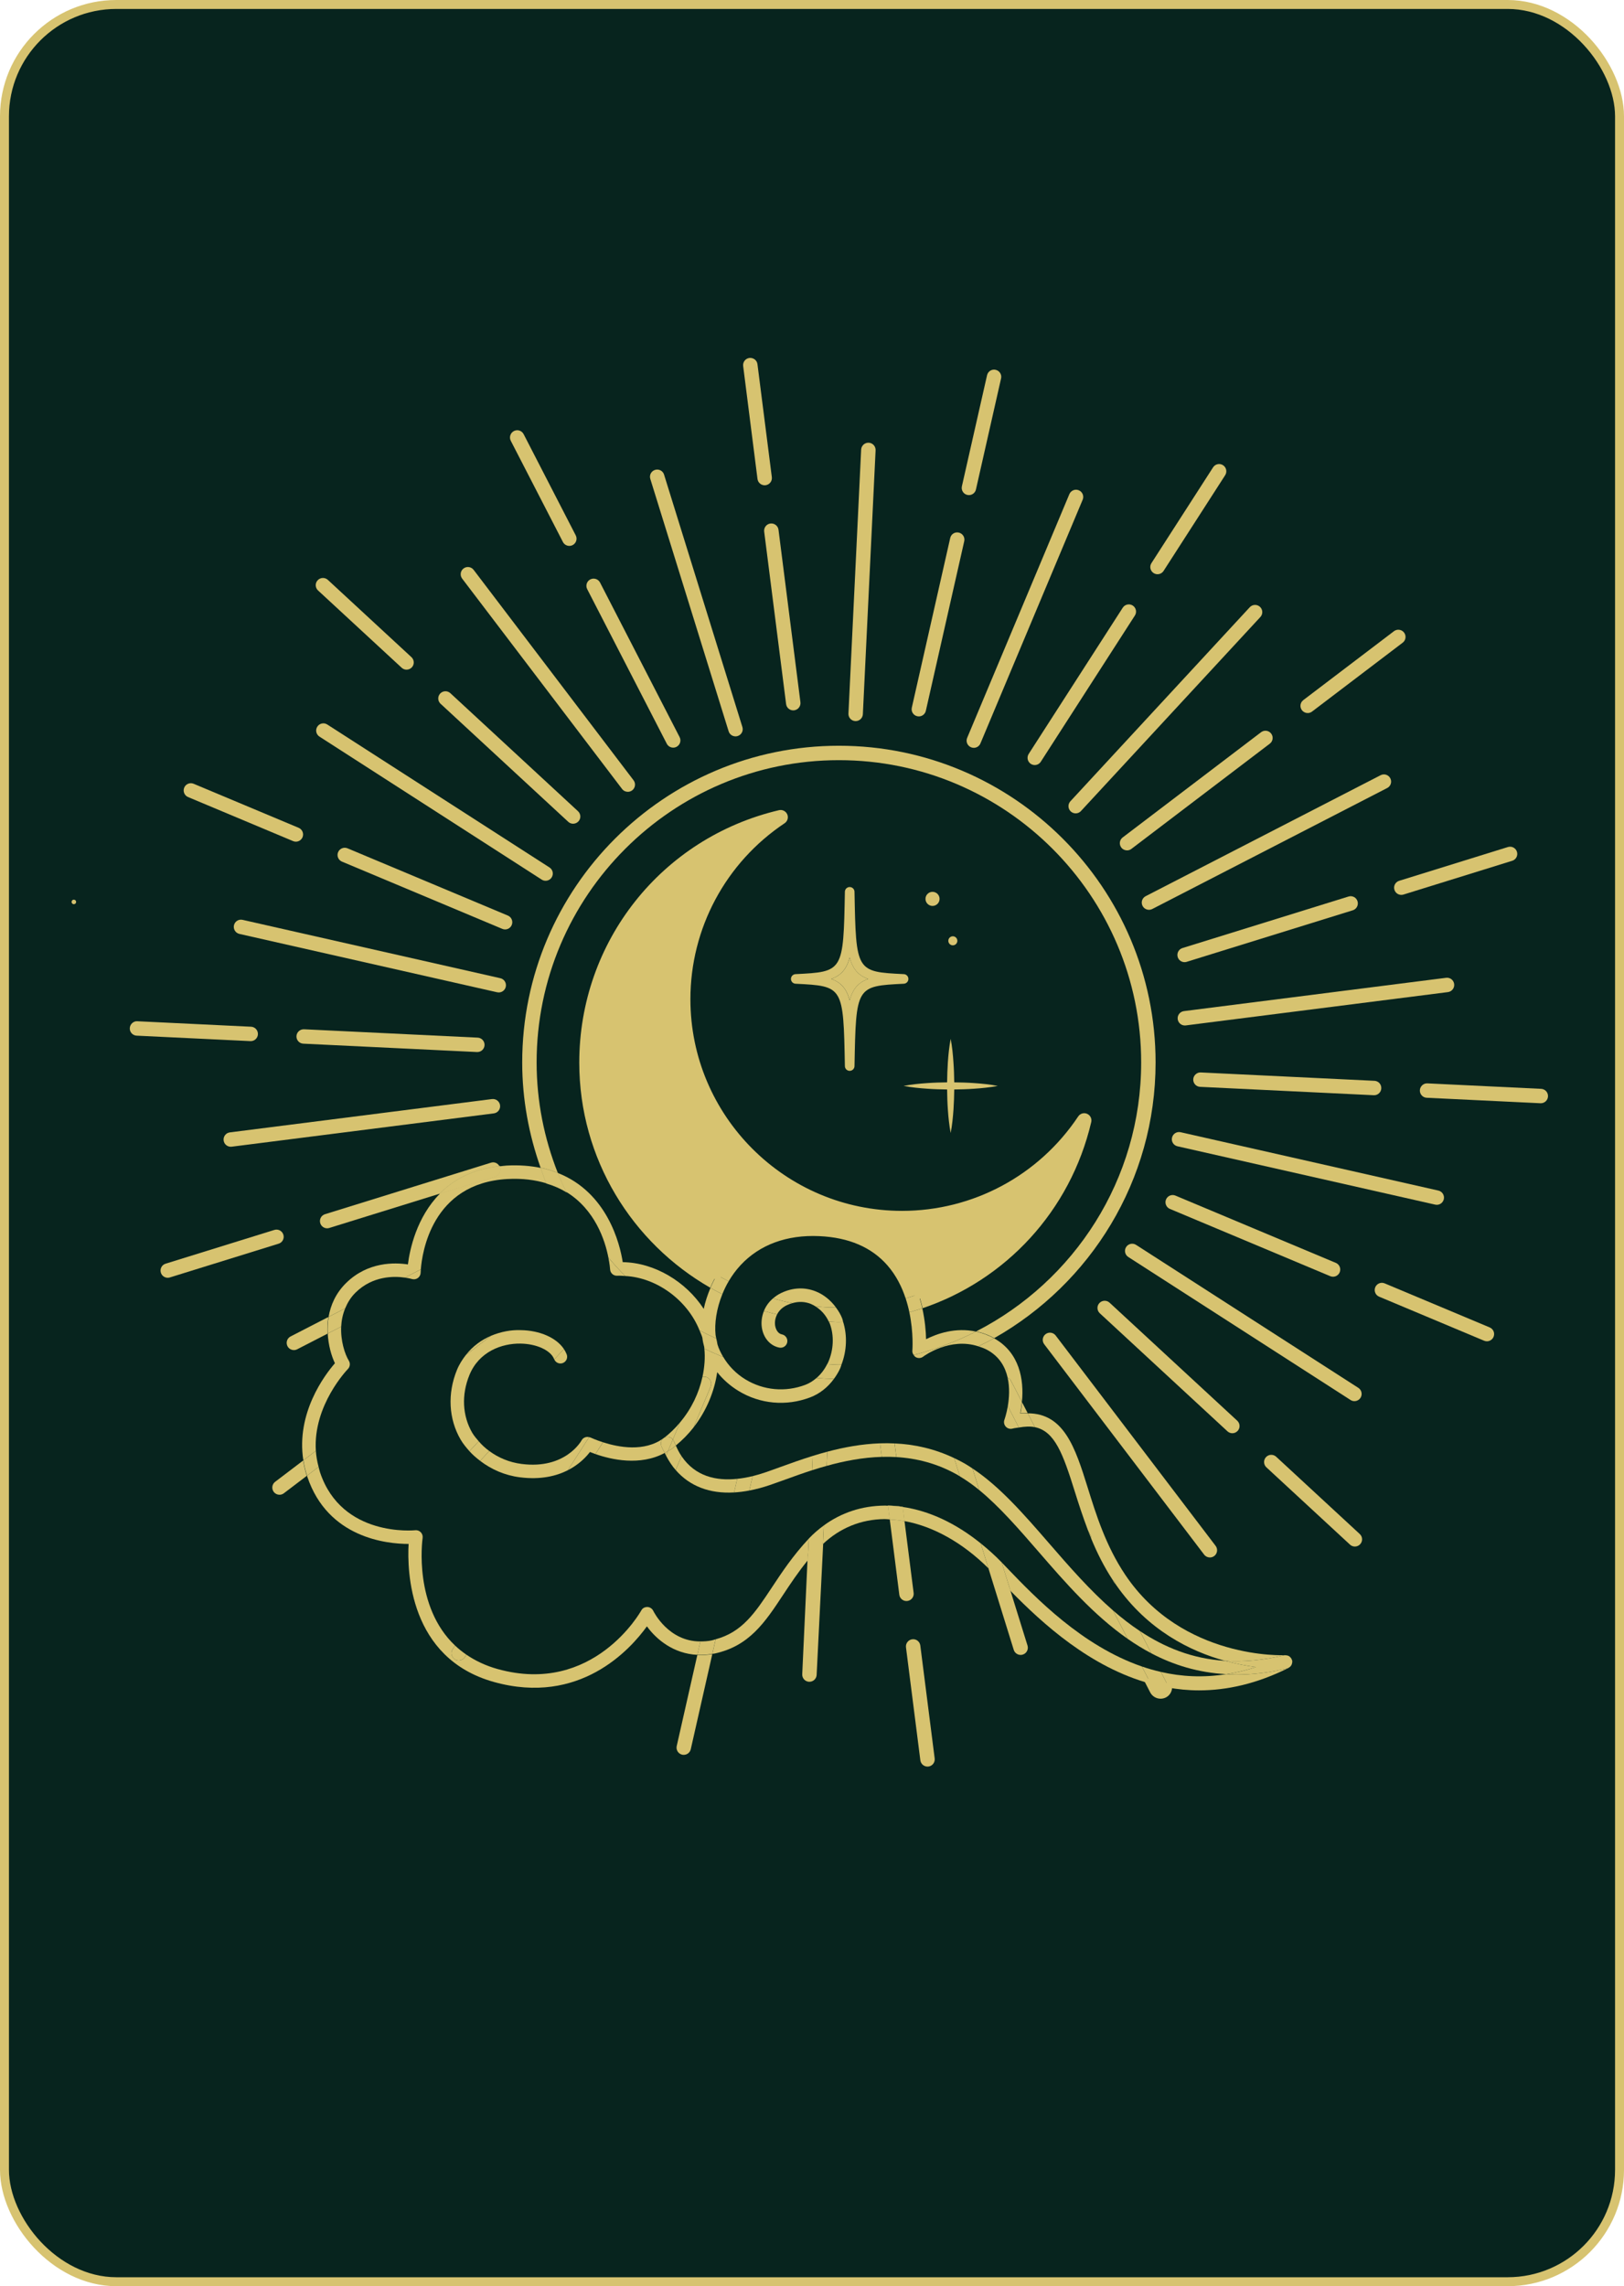 <?xml version="1.0" encoding="UTF-8"?> <svg xmlns="http://www.w3.org/2000/svg" width="363" height="511" viewBox="0 0 363 511" fill="none"> <rect x="1" y="1" width="361" height="509" rx="25" fill="#07241E"></rect> <rect x="1" y="1" width="361" height="509" rx="25" stroke="#D7C370" stroke-width="2"></rect> <path d="M205.502 289.758L205.023 289.922L204.865 289.441C203.935 286.603 202.523 283.699 200.304 281.153C196.304 276.572 190.587 274.065 183.258 273.739C173.08 273.291 167.003 277.457 163.691 281.011L163.69 281.012C162.452 282.334 161.491 283.75 160.641 285.2L160.39 285.628L159.96 285.38C143.404 275.827 132.205 257.975 132.205 237.518C132.205 214.68 145.96 194.702 166.543 186.353L167.076 187.178C157.266 196.538 151.598 209.54 151.598 223.353C151.598 250.932 174.042 273.372 201.617 273.372C215.456 273.372 228.469 267.691 237.834 257.852L238.66 258.384C232.617 273.324 220.447 284.64 205.502 289.758Z" fill="#D7C370" stroke="#D7C370"></path> <path d="M189.932 223.595C190.632 220.989 191.867 219.598 194.057 218.809C191.867 218.02 190.632 216.628 189.932 214.022C189.224 216.628 187.997 218.02 185.799 218.809C187.997 219.598 189.224 220.989 189.932 223.595Z" fill="#D7C370"></path> <path d="M132.711 237.518C132.711 214.885 146.338 195.089 166.727 186.817C156.819 196.271 151.1 209.403 151.1 223.353C151.1 251.209 173.762 273.872 201.617 273.872C215.592 273.872 228.74 268.135 238.197 258.197C232.215 273.001 220.156 284.214 205.346 289.286C205.702 290.35 205.994 291.395 206.21 292.412C224.739 286.138 239.23 270.764 243.917 250.799C244.095 250.042 243.701 249.264 242.987 248.953C242.273 248.64 241.437 248.89 241.005 249.539C232.196 262.756 217.47 270.649 201.617 270.649C175.537 270.649 154.321 249.432 154.321 223.353C154.321 207.521 162.191 192.811 175.387 184.001C176.035 183.567 176.279 182.731 175.969 182.018C175.649 181.302 174.879 180.916 174.119 181.09C147.841 187.288 129.48 210.492 129.48 237.518C129.48 259.044 141.305 277.828 158.763 287.832C159.167 286.864 159.656 285.906 160.21 284.948C143.803 275.478 132.711 257.787 132.711 237.518Z" fill="#D7C370"></path> <path d="M119.947 237.473C119.947 200.219 150.26 169.909 187.512 169.909C224.763 169.909 255.076 200.219 255.076 237.473C255.076 263.672 240.061 286.385 218.204 297.589C219.521 297.877 220.867 298.336 222.232 299.095C243.73 286.932 258.299 263.889 258.299 237.473C258.299 198.442 226.545 166.686 187.512 166.686C148.478 166.686 116.725 198.442 116.725 237.473C116.725 245.728 118.222 253.623 120.829 260.994C122.213 261.276 123.483 261.668 124.668 262.133C121.654 254.482 119.947 246.181 119.947 237.473Z" fill="#D7C370"></path> <path d="M201.975 242.718C203.734 243.052 205.485 243.227 207.236 243.345C208.727 243.455 210.209 243.496 211.7 243.516C211.719 245.003 211.756 246.492 211.867 247.979C211.987 249.733 212.163 251.486 212.497 253.239C212.83 251.486 213.006 249.733 213.126 247.979C213.228 246.492 213.275 245.004 213.293 243.517C214.784 243.498 216.266 243.456 217.758 243.348C219.508 243.23 221.259 243.054 223.018 242.718C221.259 242.383 219.508 242.209 217.758 242.09C216.266 241.981 214.784 241.94 213.293 241.922C213.275 240.434 213.228 238.947 213.117 237.459C213.006 235.705 212.83 233.952 212.497 232.199C212.163 233.952 211.987 235.705 211.867 237.459C211.765 238.948 211.719 240.434 211.7 241.923C210.209 241.942 208.727 241.984 207.236 242.092C205.485 242.211 203.734 242.386 201.975 242.718Z" fill="#D7C370"></path> <path d="M189.922 214.022C190.625 216.627 191.859 218.019 194.053 218.809C191.859 219.598 190.625 220.989 189.922 223.595C189.218 220.989 187.993 219.598 185.8 218.809C187.993 218.019 189.218 216.627 189.922 214.022ZM177.821 219.881C188.514 220.411 188.514 220.411 188.852 238.297C188.861 238.882 189.337 239.351 189.922 239.351C190.507 239.351 190.991 238.882 191 238.297C191.338 220.411 191.338 220.411 202.032 219.881C202.598 219.853 203.046 219.381 203.046 218.809C203.046 218.236 202.598 217.763 202.032 217.736C191.338 217.205 191.338 217.205 191 199.319C190.991 198.735 190.507 198.267 189.922 198.267C189.337 198.267 188.861 198.735 188.852 199.319C188.514 217.205 188.514 217.205 177.821 217.736C177.245 217.763 176.797 218.236 176.797 218.809C176.797 219.381 177.245 219.853 177.821 219.881Z" fill="#D7C370"></path> <path d="M208.435 202.49C209.308 202.49 210.015 201.785 210.015 200.915C210.015 200.046 209.308 199.34 208.435 199.34C207.572 199.34 206.865 200.046 206.865 200.915C206.865 201.785 207.572 202.49 208.435 202.49Z" fill="#D7C370"></path> <path d="M212.976 211.298C213.538 211.298 213.989 210.846 213.989 210.287C213.989 209.729 213.538 209.276 212.976 209.276C212.424 209.276 211.973 209.729 211.973 210.287C211.973 210.846 212.424 211.298 212.976 211.298Z" fill="#D7C370"></path> <path d="M191.186 161.175C191.213 161.177 191.231 161.177 191.258 161.177C192.113 161.177 192.823 160.506 192.868 159.643L195.715 100.645C195.751 99.756 195.069 99 194.178 98.957C193.305 98.913 192.532 99.6 192.486 100.49L189.649 159.488C189.603 160.378 190.285 161.133 191.186 161.175Z" fill="#D7C370"></path> <path d="M170.811 118.818L175.712 157.371C175.811 158.185 176.503 158.778 177.304 158.778C177.375 158.778 177.447 158.775 177.51 158.766C178.392 158.652 179.021 157.847 178.913 156.964L174.012 118.411C173.895 117.53 173.104 116.913 172.205 117.015C171.324 117.129 170.703 117.934 170.811 118.818Z" fill="#D7C370"></path> <path d="M149.041 166.237C149.332 166.791 149.888 167.11 150.48 167.11C150.727 167.11 150.974 167.053 151.212 166.931C152.007 166.524 152.316 165.552 151.91 164.758L134.12 130.205C133.714 129.42 132.743 129.102 131.94 129.511C131.154 129.918 130.845 130.891 131.251 131.683L149.041 166.237Z" fill="#D7C370"></path> <path d="M127.015 183.688C127.32 183.973 127.711 184.115 128.102 184.115C128.536 184.115 128.971 183.941 129.292 183.597C129.892 182.945 129.849 181.925 129.197 181.32L100.664 154.935C100.013 154.336 98.996 154.368 98.387 155.024C97.779 155.677 97.823 156.697 98.474 157.301L127.015 183.688Z" fill="#D7C370"></path> <path d="M114.384 206.756C114.728 205.935 114.341 204.991 113.524 204.647L77.679 189.613C76.863 189.266 75.917 189.656 75.573 190.476C75.229 191.296 75.616 192.241 76.433 192.585L112.277 207.619C112.484 207.705 112.69 207.744 112.905 207.744C113.533 207.744 114.126 207.373 114.384 206.756Z" fill="#D7C370"></path> <path d="M106.62 235.148C106.646 235.149 106.672 235.149 106.697 235.149C107.553 235.149 108.263 234.478 108.306 233.616C108.349 232.726 107.664 231.971 106.774 231.929L67.952 230.06C67.07 230.031 66.308 230.701 66.266 231.592C66.223 232.481 66.907 233.237 67.798 233.278L106.62 235.148Z" fill="#D7C370"></path> <path d="M111.625 260.652C111.265 259.996 110.519 259.637 109.764 259.873L72.643 271.396C71.794 271.658 71.322 272.563 71.588 273.413C71.802 274.103 72.437 274.546 73.124 274.546C73.278 274.546 73.441 274.523 73.604 274.472L98.251 266.821C101.271 263.739 105.577 261.327 111.625 260.652Z" fill="#D7C370"></path> <path d="M201.016 356.45C201.117 357.262 201.812 357.856 202.608 357.856C202.681 357.856 202.754 357.852 202.818 357.843C203.706 357.731 204.328 356.922 204.218 356.042L202.178 340.012C201.08 339.816 199.973 339.69 198.885 339.645L201.016 356.45Z" fill="#D7C370"></path> <path d="M229.702 315.845L228.464 313.447C228.381 314.286 228.26 315.104 228.102 315.854C228.688 315.783 229.162 315.85 229.702 315.845Z" fill="#D7C370"></path> <path d="M275.459 320.352C275.89 320.352 276.322 320.177 276.639 319.833C277.243 319.181 277.205 318.163 276.552 317.556L248.017 291.172C247.365 290.57 246.348 290.605 245.734 291.263C245.129 291.915 245.177 292.935 245.829 293.539L274.365 319.923C274.672 320.209 275.065 320.352 275.459 320.352Z" fill="#D7C370"></path> <path d="M261.499 270.212L297.337 285.245C297.542 285.33 297.756 285.371 297.96 285.371C298.593 285.371 299.187 284.999 299.449 284.382C299.79 283.562 299.41 282.618 298.583 282.273L262.745 267.24C261.928 266.888 260.974 267.28 260.633 268.102C260.292 268.923 260.682 269.867 261.499 270.212Z" fill="#D7C370"></path> <path d="M307.221 241.58L268.4 239.711C267.549 239.66 266.756 240.355 266.716 241.242C266.677 242.131 267.353 242.887 268.253 242.929L307.065 244.799C307.094 244.801 307.114 244.801 307.153 244.801C308.004 244.801 308.709 244.129 308.748 243.267C308.797 242.377 308.112 241.622 307.221 241.58Z" fill="#D7C370"></path> <path d="M301.427 200.387L264.301 211.907C263.452 212.169 262.984 213.074 263.247 213.925C263.452 214.615 264.096 215.058 264.779 215.058C264.935 215.058 265.101 215.034 265.257 214.983L302.383 203.464C303.223 203.201 303.701 202.297 303.437 201.447C303.174 200.599 302.276 200.125 301.427 200.387Z" fill="#D7C370"></path> <path d="M250.944 187.182C250.23 187.719 250.095 188.73 250.635 189.44C250.953 189.857 251.435 190.075 251.917 190.075C252.264 190.075 252.602 189.969 252.891 189.746L283.827 166.225C284.541 165.688 284.676 164.676 284.136 163.967C283.596 163.257 282.593 163.119 281.88 163.66L250.944 187.182Z" fill="#D7C370"></path> <path d="M230.418 170.744C230.693 170.918 230.995 171 231.288 171C231.818 171 232.338 170.739 232.64 170.261L253.674 137.575C254.156 136.826 253.938 135.83 253.191 135.347C252.445 134.865 251.443 135.08 250.96 135.83L229.936 168.515C229.454 169.264 229.672 170.261 230.418 170.744Z" fill="#D7C370"></path> <path d="M205.019 160.09C205.148 160.117 205.268 160.13 205.379 160.13C206.116 160.13 206.78 159.622 206.946 158.875L215.527 120.97C215.73 120.101 215.177 119.239 214.311 119.042C213.417 118.844 212.587 119.392 212.393 120.257L203.812 158.161C203.609 159.03 204.153 159.892 205.019 160.09Z" fill="#D7C370"></path> <path d="M170.92 108.467C170.982 108.467 171.054 108.462 171.125 108.454C172.012 108.341 172.63 107.535 172.522 106.651L169.308 81.405C169.201 80.523 168.395 79.915 167.508 80.009C166.622 80.123 166.004 80.929 166.112 81.812L169.317 107.058C169.424 107.873 170.123 108.467 170.92 108.467Z" fill="#D7C370"></path> <path d="M125.825 121.144C126.111 121.699 126.676 122.017 127.258 122.017C127.51 122.017 127.762 121.96 127.996 121.839C128.786 121.431 129.099 120.46 128.691 119.666L117.043 97.041C116.635 96.252 115.671 95.933 114.871 96.347C114.081 96.753 113.768 97.725 114.168 98.518L125.825 121.144Z" fill="#D7C370"></path> <path d="M89.782 149.254C90.087 149.542 90.476 149.682 90.874 149.682C91.306 149.682 91.737 149.508 92.059 149.164C92.66 148.511 92.617 147.492 91.966 146.887L73.28 129.61C72.629 129.009 71.605 129.046 71.004 129.701C70.395 130.353 70.437 131.373 71.089 131.978L89.782 149.254Z" fill="#D7C370"></path> <path d="M42.041 178.158L65.512 188.002C65.711 188.088 65.919 188.128 66.135 188.128C66.758 188.128 67.357 187.756 67.623 187.139C67.964 186.319 67.573 185.374 66.758 185.03L43.288 175.187C42.465 174.836 41.518 175.228 41.177 176.05C40.836 176.87 41.219 177.814 42.041 178.158Z" fill="#D7C370"></path> <path d="M56.041 232.711C56.899 232.711 57.608 232.04 57.649 231.177C57.691 230.288 57.006 229.532 56.115 229.49L30.695 228.267C29.854 228.201 29.053 228.909 29.012 229.799C28.963 230.689 29.647 231.443 30.547 231.486L55.959 232.708C55.992 232.711 56.016 232.711 56.041 232.711Z" fill="#D7C370"></path> <path d="M63.338 275.969C63.073 275.124 62.186 274.645 61.325 274.91L37.019 282.454C36.166 282.716 35.693 283.62 35.959 284.47C36.166 285.16 36.812 285.604 37.499 285.604C37.648 285.604 37.814 285.58 37.971 285.53L62.278 277.985C63.131 277.724 63.603 276.819 63.338 275.969Z" fill="#D7C370"></path> <path d="M61.5 331.209C60.793 331.745 60.652 332.759 61.192 333.465C61.508 333.884 61.99 334.104 62.473 334.104C62.814 334.104 63.154 333.996 63.446 333.773L68.576 329.874C68.202 328.708 67.944 327.564 67.769 326.443L61.5 331.209Z" fill="#D7C370"></path> <path d="M155.865 369.934L151.261 390.271C151.065 391.137 151.606 392 152.476 392.2C152.591 392.227 152.715 392.236 152.831 392.236C153.567 392.236 154.232 391.732 154.401 390.981L159.218 369.712C158.038 369.925 156.929 369.984 155.865 369.934Z" fill="#D7C370"></path> <path d="M203.911 366.406C203.021 366.518 202.397 367.322 202.507 368.205L205.718 393.455C205.829 394.268 206.517 394.862 207.324 394.862C207.389 394.862 207.453 394.858 207.526 394.849C208.407 394.737 209.031 393.929 208.921 393.044L205.709 367.799C205.599 366.92 204.801 366.294 203.911 366.406Z" fill="#D7C370"></path> <path d="M257.539 378.048L257.539 378.048L256.817 376.645L256.299 375.639L257.392 375.934C258.602 376.26 259.822 376.529 261.08 376.75L261.541 376.831L261.49 377.297C261.419 377.953 261.066 378.61 260.387 378.956C260.071 379.12 259.735 379.189 259.417 379.189C258.661 379.189 257.914 378.776 257.539 378.048Z" fill="#D7C370" stroke="#D7C370"></path> <path d="M285.253 325.604C284.609 325.006 283.584 325.037 282.978 325.694C282.373 326.346 282.412 327.368 283.066 327.972L301.753 345.248C302.055 345.534 302.456 345.678 302.846 345.678C303.276 345.678 303.715 345.503 304.027 345.159C304.633 344.507 304.594 343.484 303.939 342.882L285.253 325.604Z" fill="#D7C370"></path> <path d="M332.978 296.701L309.509 286.857C308.684 286.506 307.749 286.899 307.401 287.719C307.063 288.541 307.441 289.485 308.266 289.829L331.735 299.674C331.943 299.759 332.152 299.799 332.361 299.799C332.988 299.799 333.584 299.428 333.843 298.809C334.191 297.99 333.803 297.045 332.978 296.701Z" fill="#D7C370"></path> <path d="M344.479 243.374L319.056 242.151C318.194 242.101 317.413 242.795 317.373 243.683C317.333 244.572 318.014 245.329 318.905 245.37L344.319 246.594C344.349 246.596 344.379 246.596 344.399 246.596C345.26 246.596 345.971 245.925 346.011 245.062C346.052 244.172 345.37 243.416 344.479 243.374Z" fill="#D7C370"></path> <path d="M311.688 198.889C311.898 199.581 312.536 200.022 313.225 200.022C313.384 200.022 313.544 200 313.703 199.95L338.005 192.403C338.863 192.141 339.331 191.237 339.072 190.387C338.803 189.539 337.915 189.06 337.047 189.327L312.746 196.873C311.898 197.134 311.419 198.04 311.688 198.889Z" fill="#D7C370"></path> <path d="M292.299 159.379C292.633 159.379 292.976 159.273 293.271 159.05L313.535 143.648C314.243 143.11 314.38 142.099 313.84 141.389C313.3 140.682 312.288 140.544 311.581 141.083L291.316 156.486C290.609 157.022 290.472 158.035 291.012 158.743C291.336 159.162 291.807 159.379 292.299 159.379Z" fill="#D7C370"></path> <path d="M257.855 128.093C258.132 128.267 258.429 128.349 258.726 128.349C259.253 128.349 259.78 128.089 260.086 127.61L273.858 106.206C274.337 105.457 274.116 104.46 273.369 103.978C272.622 103.495 271.626 103.715 271.148 104.46L257.376 125.864C256.887 126.613 257.108 127.61 257.855 128.093Z" fill="#D7C370"></path> <path d="M216.217 110.625C216.337 110.652 216.458 110.664 216.578 110.664C217.31 110.664 217.978 110.156 218.145 109.409L223.761 84.589C223.965 83.721 223.418 82.858 222.547 82.661C221.676 82.455 220.823 83.009 220.628 83.875L215.003 108.696C214.808 109.565 215.346 110.428 216.217 110.625Z" fill="#D7C370"></path> <path d="M162.865 163.458C163.078 164.149 163.711 164.591 164.407 164.591C164.567 164.591 164.727 164.569 164.879 164.518C165.735 164.255 166.207 163.351 165.94 162.501L148.433 106.088C148.175 105.238 147.274 104.764 146.419 105.028C145.563 105.29 145.091 106.195 145.358 107.045L162.865 163.458Z" fill="#D7C370"></path> <path d="M139.049 176.349C139.364 176.766 139.847 176.984 140.337 176.984C140.671 176.984 141.012 176.877 141.311 176.655C142.012 176.117 142.152 175.106 141.609 174.397L105.869 127.375C105.325 126.663 104.317 126.525 103.607 127.068C102.897 127.606 102.766 128.616 103.3 129.326L139.049 176.349Z" fill="#D7C370"></path> <path d="M121.948 196.863C122.484 196.863 123.003 196.604 123.306 196.125C123.791 195.376 123.574 194.379 122.83 193.896L73.15 161.937C72.398 161.452 71.411 161.672 70.927 162.42C70.442 163.168 70.658 164.165 71.411 164.648L121.082 196.607C121.35 196.782 121.653 196.863 121.948 196.863Z" fill="#D7C370"></path> <path d="M113.051 220.574C113.248 219.705 112.707 218.844 111.84 218.646L54.226 205.601C53.341 205.399 52.491 205.951 52.294 206.817C52.105 207.686 52.646 208.548 53.513 208.745L111.118 221.789C111.247 221.816 111.367 221.829 111.479 221.829C112.218 221.829 112.879 221.322 113.051 220.574Z" fill="#D7C370"></path> <path d="M49.988 254.909C50.091 255.724 50.777 256.317 51.584 256.317C51.644 256.317 51.721 256.313 51.781 256.305L110.386 248.858C111.269 248.744 111.887 247.939 111.776 247.054C111.664 246.174 110.866 245.558 109.974 245.659L51.378 253.107C50.494 253.22 49.876 254.026 49.988 254.909Z" fill="#D7C370"></path> <path d="M73.396 294.372L64.951 298.72C64.159 299.128 63.85 300.099 64.259 300.893C64.542 301.447 65.11 301.766 65.694 301.766C65.944 301.766 66.195 301.709 66.428 301.587L73.204 298.099C73.129 296.892 73.179 295.64 73.396 294.372Z" fill="#D7C370"></path> <path d="M180.535 347.862L179.317 374.214C179.271 375.103 179.957 375.863 180.841 375.902C180.868 375.902 180.895 375.902 180.923 375.902C181.78 375.902 182.492 375.233 182.538 374.37L184 345C183.702 345.285 182.78 345.192 182.5 345.5C181.607 346.447 181.302 346.91 180.535 347.862Z" fill="#D7C370"></path> <path d="M222 351C221.758 350.745 221 350 220.965 350.639L226.594 368.768C226.808 369.46 227.45 369.903 228.139 369.903C228.288 369.903 228.455 369.881 228.613 369.827C229.46 369.568 229.935 368.661 229.674 367.813L225.906 355.699C225.5 354 223.903 353.446 223 352.5L222 351Z" fill="#D7C370"></path> <path d="M233.712 298.204C233.004 298.741 232.87 299.752 233.406 300.462L269.148 347.481C269.473 347.901 269.951 348.12 270.439 348.12C270.774 348.12 271.118 348.012 271.415 347.789C272.122 347.254 272.256 346.239 271.721 345.529L235.969 298.511C235.433 297.803 234.42 297.661 233.712 298.204Z" fill="#D7C370"></path> <path d="M302.745 313.177C303.272 313.177 303.789 312.918 304.102 312.44C304.58 311.689 304.365 310.693 303.623 310.211L253.941 278.251C253.19 277.764 252.194 277.986 251.715 278.733C251.237 279.482 251.452 280.48 252.204 280.962L301.876 312.922C302.149 313.097 302.442 313.177 302.745 313.177Z" fill="#D7C370"></path> <path d="M321.154 269.296C321.895 269.296 322.546 268.788 322.724 268.041C322.922 267.172 322.369 266.31 321.51 266.112L263.898 253.07C263.019 252.874 262.17 253.422 261.972 254.286C261.775 255.155 262.318 256.017 263.187 256.214L320.799 269.255C320.917 269.283 321.035 269.296 321.154 269.296Z" fill="#D7C370"></path> <path d="M325.04 219.949C324.921 219.067 324.15 218.448 323.24 218.553L264.639 226C263.759 226.114 263.126 226.92 263.245 227.803C263.344 228.618 264.046 229.211 264.837 229.211C264.906 229.211 264.975 229.207 265.045 229.199L323.646 221.751C324.526 221.638 325.149 220.832 325.04 219.949Z" fill="#D7C370"></path> <path d="M310.766 173.964C310.364 173.178 309.394 172.86 308.6 173.27L256.084 200.311C255.29 200.717 254.977 201.689 255.388 202.482C255.673 203.036 256.241 203.355 256.82 203.355C257.074 203.355 257.319 203.299 257.565 203.177L310.07 176.136C310.864 175.728 311.178 174.757 310.766 173.964Z" fill="#D7C370"></path> <path d="M239.344 181.374C239.652 181.659 240.046 181.802 240.441 181.802C240.874 181.802 241.307 181.628 241.615 181.284L281.718 137.914C282.324 137.263 282.286 136.242 281.631 135.638C280.976 135.035 279.956 135.071 279.35 135.728L239.257 179.097C238.65 179.749 238.689 180.769 239.344 181.374Z" fill="#D7C370"></path> <path d="M217.047 167.029C217.254 167.115 217.46 167.154 217.667 167.154C218.295 167.154 218.895 166.784 219.149 166.166L242 111.697C242.347 110.876 241.963 109.932 241.137 109.588C240.321 109.239 239.374 109.63 239.027 110.45L216.184 164.92C215.837 165.741 216.222 166.684 217.047 167.029Z" fill="#D7C370"></path> <path d="M288.812 371.074C288.802 371.056 288.783 371.052 288.783 371.034C288.783 371.052 288.802 371.07 288.812 371.092C288.812 371.087 288.812 371.082 288.812 371.074Z" fill="#D7C370"></path> <path d="M288.732 371.989C288.712 372.034 288.703 372.083 288.674 372.128C288.703 372.079 288.712 372.038 288.732 371.989Z" fill="#D7C370"></path> <path d="M170.266 296.572C170.571 298.987 172.115 300.81 174.197 301.213C175.023 301.369 175.803 300.837 175.965 300.021C176.117 299.205 175.588 298.416 174.771 298.259C173.82 298.076 173.353 297.031 173.246 296.192C173.156 295.479 173.273 294.611 173.703 293.786C172.716 293.544 171.72 293.318 170.751 293.026C170.266 294.254 170.131 295.512 170.266 296.572Z" fill="#D7C370"></path> <path d="M206.999 299.337C206.962 297.569 206.75 295.115 206.159 292.427C205.208 292.749 204.238 293.036 203.26 293.309C204.248 297.988 203.934 301.837 203.934 301.903C203.897 302.258 204.026 302.58 204.22 302.863C209.085 301.618 213.748 299.866 218.133 297.624C213.591 296.654 209.482 298.073 206.999 299.337Z" fill="#D7C370"></path> <path d="M180.014 309.531C175.532 311.226 170.651 310.775 166.612 308.315C164.497 307.024 162.825 305.269 161.659 303.303C160.222 302.738 158.821 302.115 157.438 301.46C157.646 303.421 157.484 305.574 157.014 307.772C157.33 307.699 157.664 307.694 157.981 307.829C158.803 308.174 159.192 309.118 158.848 309.94L155.025 319.047C157.981 315.25 159.716 310.869 160.312 306.709C161.596 308.327 163.195 309.748 165.048 310.882C169.874 313.835 175.722 314.366 181.072 312.347C183.196 311.547 185.012 310.101 186.404 308.205C185.094 308.185 183.792 308.099 182.5 308.008C181.75 308.65 180.927 309.189 180.014 309.531Z" fill="#D7C370"></path> <path d="M220.748 301.768C223.426 303.258 224.691 305.552 225.23 307.925C225.537 308.071 225.816 308.294 225.983 308.622L228.42 313.352C228.922 308.415 227.908 302.314 222.208 299.14C222.199 299.134 222.19 299.132 222.18 299.127C221.046 299.769 219.865 300.349 218.693 300.93C219.372 301.153 220.051 301.384 220.748 301.768Z" fill="#D7C370"></path> <path d="M79.482 288.906C83.311 285.142 88.073 285.216 90.502 285.566L94.063 283.728C94.34 280.123 96.475 264.462 113.407 263.53C116.795 263.344 119.638 263.744 122.101 264.477C121.635 263.355 121.246 262.193 120.84 261.042C118.584 260.584 116.077 260.369 113.242 260.525C112.689 260.555 112.179 260.642 111.652 260.7C111.686 260.78 111.747 260.846 111.773 260.934C112.041 261.784 111.565 262.688 110.718 262.951L98.341 266.792C93.095 272.093 91.591 279.31 91.176 282.621C88.238 282.167 82.222 281.996 77.373 286.762C75.048 289.047 73.899 291.71 73.449 294.345L77.157 292.437C77.676 291.193 78.385 289.984 79.482 288.906Z" fill="#D7C370"></path> <path d="M224.818 318.882C225.189 319.292 225.765 319.462 226.304 319.319C226.825 319.181 227.261 319.158 227.735 319.074L225.273 314.281C224.976 315.996 224.558 317.211 224.502 317.359C224.316 317.886 224.437 318.471 224.818 318.882Z" fill="#D7C370"></path> <path d="M181.248 291.451C181.61 291.598 181.962 291.807 182.306 292.02C183.807 292.162 185.325 292.235 186.862 292.251C185.705 290.669 184.159 289.378 182.369 288.66C179.874 287.659 177.189 287.777 174.613 289.005C173.889 289.349 173.302 289.77 172.777 290.221C174.206 290.621 175.643 290.988 177.117 291.271C178.527 290.866 179.91 290.913 181.248 291.451Z" fill="#D7C370"></path> <path d="M188.089 305.009C189.276 301.923 189.412 298.483 188.461 295.463C188.135 295.469 187.809 295.506 187.474 295.506C186.722 295.506 185.997 295.421 185.255 295.393C185.318 295.534 185.409 295.663 185.463 295.808C186.487 298.496 186.342 301.772 185.083 304.565C185.028 304.687 184.947 304.787 184.893 304.906C185.771 304.939 186.631 305.038 187.519 305.038C187.718 305.038 187.899 305.011 188.089 305.009Z" fill="#D7C370"></path> <path d="M77.761 305.997C78.246 305.505 78.339 304.741 77.979 304.152C77.074 302.674 76.119 299.712 76.262 296.523L73.255 298.073C73.398 300.683 74.076 303.057 74.863 304.709C72.569 307.346 66.145 315.867 67.803 326.408L70.6 324.287C69.939 314.076 77.677 306.089 77.761 305.997Z" fill="#D7C370"></path> <path d="M135.988 281.084C137.196 282.502 138.431 283.894 139.746 285.208C146.765 285.562 153.659 290.589 156.36 297.366C157.586 298.006 158.83 298.606 160.1 299.172C160.047 298.92 160.012 298.653 159.949 298.41C159.674 295.854 160.136 292.548 161.46 289.273C160.562 288.82 159.674 288.357 158.803 287.86C158.137 289.455 157.613 291.045 157.302 292.562C153.33 286.442 146.267 282.212 139.195 282.111C138.564 278.035 135.748 266.527 124.695 262.185C125.255 263.62 125.886 265.019 126.552 266.405C133.02 270.344 135.25 277.276 135.988 281.084Z" fill="#D7C370"></path> <path d="M276.363 374.303C275.58 374.303 274.836 374.245 274.083 374.204C268.924 375.026 264.054 374.759 259.494 373.705L260.847 376.339C260.992 376.612 261.021 376.903 261.001 377.189C263.262 377.586 265.581 377.827 267.987 377.827C274.218 377.827 280.914 376.366 288.024 372.806C288.053 372.794 288.063 372.762 288.082 372.748C287.966 372.82 287.841 372.891 287.696 372.927C283.657 373.874 279.899 374.303 276.363 374.303Z" fill="#D7C370"></path> <path d="M240.22 333.321C241.079 336.077 242.035 339.004 243.156 341.978L243.774 343.175C243.909 343.425 243.938 343.689 243.928 343.948C245.193 347.021 246.738 350.129 248.728 353.171C248.921 353.314 249.085 353.488 249.201 353.712L249.491 354.279C256.56 364.404 266.072 369.099 273.826 371.225C277.863 371.48 282.228 371.118 287.008 369.997C287.124 369.966 287.24 369.983 287.356 369.983C287.327 369.983 287.298 369.957 287.269 369.957C287.066 369.983 264.275 371.015 251.509 351.983C247.192 345.542 245.01 338.57 243.098 332.424C240.336 323.58 237.835 315.893 229.732 315.902L231.326 318.997C235.768 319.922 237.593 324.916 240.22 333.321Z" fill="#D7C370"></path> <path d="M225.137 350.51L223.915 349.237C223.906 349.228 223.896 349.219 223.887 349.21L225.876 355.592C233.027 362.887 243.702 372.691 257.229 376.354L255.239 372.49C241.808 367.854 231.446 357.085 225.137 350.51Z" fill="#D7C370"></path> <path d="M146.017 360.046C145.769 359.536 145.256 359.206 144.698 359.188C144.025 359.21 143.6 359.479 143.334 359.975C143.228 360.162 132.682 379.033 111.21 373.053C108.465 372.284 106.19 371.163 104.242 369.841L103.888 370.399C103.578 370.877 103.055 371.137 102.524 371.137C102.223 371.137 101.931 371.056 101.656 370.882C100.912 370.399 100.691 369.399 101.169 368.653L101.718 367.809C92.483 359.081 94.36 344.511 94.466 343.743C94.528 343.283 94.378 342.814 94.05 342.483C93.731 342.149 93.289 341.987 92.811 342.036C92.642 342.046 76.421 343.685 71.542 329.115C71.4 328.695 71.321 328.289 71.214 327.873L68.629 329.838C68.647 329.919 68.664 329.991 68.691 330.07C73.286 343.788 86.489 345.096 91.332 345.096C90.995 351.122 91.412 370.65 110.404 375.952C129.548 381.289 140.873 368.702 144.601 363.516C146.699 366.424 150.542 369.64 155.872 369.885L156.554 366.889C149.462 366.916 146.168 360.359 146.017 360.046Z" fill="#D7C370"></path> <path d="M172.528 354.824C168.72 360.586 165.884 364.793 159.969 366.405L159.23 369.657C159.42 369.627 159.582 369.63 159.78 369.586C167.495 367.902 170.997 362.609 175.04 356.481C176.624 354.083 178.371 351.443 180.541 348.772L180.775 343.921C177.237 347.7 174.734 351.487 172.528 354.824Z" fill="#D7C370"></path> <path d="M197.937 336.529H197.745C192.66 336.565 188.048 338.106 184.138 340.964L183.938 345.123C187.711 341.554 192.432 339.58 197.764 339.54C198.137 339.54 198.502 339.593 198.876 339.611L198.484 336.565C198.301 336.56 198.119 336.529 197.937 336.529Z" fill="#D7C370"></path> <path d="M201.77 336.832L202.177 339.991C208.549 341.152 215.089 344.748 220.934 350.541L219.205 344.958C213.655 340.482 207.698 337.677 201.77 336.832Z" fill="#D7C370"></path> <path d="M183.136 276.297C189.708 276.589 194.825 278.784 198.349 282.82C200.308 285.059 201.589 287.654 202.422 290.198C203.393 289.926 204.354 289.627 205.296 289.304C204.345 286.426 202.898 283.464 200.637 280.859C196.546 276.169 190.706 273.621 183.273 273.292C172.92 272.824 166.742 277.069 163.355 280.703C162.092 282.06 161.112 283.509 160.252 284.976C161.112 285.47 161.982 285.935 162.87 286.383C163.62 285.118 164.499 283.89 165.561 282.756C169.799 278.209 175.868 275.961 183.136 276.297Z" fill="#D7C370"></path> <path d="M129.986 321.959C129.951 322.026 126.401 328.476 116.594 327.217C113.844 326.868 111.407 325.823 109.362 324.327L107.326 326.529C109.824 328.436 112.826 329.772 116.211 330.2C120.884 330.79 124.382 329.915 126.932 328.619L131.683 321.227C131.03 321.062 130.317 321.334 129.986 321.959Z" fill="#D7C370"></path> <path d="M148.697 321.253C149.324 321.016 150.003 321.243 150.401 321.753L151.989 317.952C150.921 319.22 149.73 320.422 148.335 321.449C144.019 324.625 138.185 323.473 134.786 322.374L133.092 325.004C136.561 326.233 143.075 327.738 148.582 324.754C148.335 324.232 148.035 323.763 147.823 323.191C147.523 322.414 147.911 321.548 148.697 321.253Z" fill="#D7C370"></path> <path d="M105.559 320.258C103.349 316.465 103.115 311.762 104.926 307.343C107.076 302.08 112.181 300.259 116.324 300.315C119.947 300.363 123.111 301.826 123.856 303.792C123.873 303.816 123.891 303.832 123.899 303.855L126.049 301.533C124.367 299.018 120.684 297.364 116.367 297.308C114.296 297.229 111.964 297.636 109.746 298.575L104.164 302.82C103.384 303.81 102.673 304.904 102.136 306.205C99.977 311.494 100.281 317.171 102.959 321.771C103.514 322.723 104.216 323.558 104.935 324.371L106.998 322.138C106.478 321.539 105.966 320.945 105.559 320.258Z" fill="#D7C370"></path> <path d="M202.428 290.197C202.776 291.254 203.051 292.299 203.261 293.31C204.232 293.037 205.203 292.749 206.155 292.427C205.936 291.411 205.642 290.368 205.294 289.303C204.351 289.626 203.399 289.925 202.428 290.197Z" fill="#D7C370"></path> <path d="M160.25 284.975C159.69 285.933 159.21 286.891 158.801 287.859C159.672 288.356 160.562 288.82 161.46 289.272C161.851 288.298 162.314 287.331 162.874 286.382C161.985 285.934 161.113 285.47 160.25 284.975Z" fill="#D7C370"></path> <path d="M188.456 295.463C188.384 295.226 188.357 294.969 188.266 294.737C187.931 293.841 187.424 293.022 186.854 292.251C185.325 292.235 183.795 292.163 182.293 292.021C183.569 292.813 184.619 294.012 185.243 295.394C185.985 295.422 186.718 295.506 187.461 295.506C187.795 295.506 188.121 295.469 188.456 295.463Z" fill="#D7C370"></path> <path d="M175.907 291.719C176.311 291.527 176.715 291.386 177.119 291.271C175.646 290.988 174.201 290.62 172.773 290.222C171.803 291.054 171.147 292.023 170.752 293.025C171.722 293.317 172.71 293.543 173.698 293.785C174.111 292.994 174.802 292.243 175.907 291.719Z" fill="#D7C370"></path> <path d="M188.092 305.009C187.902 305.011 187.712 305.038 187.513 305.038C186.635 305.038 185.766 304.94 184.889 304.905C184.273 306.14 183.468 307.182 182.5 308.008C183.794 308.098 185.088 308.185 186.4 308.205C186.943 307.466 187.431 306.674 187.82 305.803C187.938 305.548 187.992 305.271 188.092 305.009Z" fill="#D7C370"></path> <path d="M126.551 266.405C125.892 265.019 125.259 263.62 124.695 262.185C123.507 261.717 122.233 261.324 120.846 261.041C121.253 262.191 121.635 263.353 122.103 264.477C123.768 264.971 125.25 265.615 126.551 266.405Z" fill="#D7C370" stroke="#D7C370" stroke-width="0.1"></path> <path d="M136.881 284.777C137.178 285.038 137.555 285.16 137.966 285.148C138.561 285.109 139.148 285.178 139.743 285.208C138.43 283.894 137.196 282.502 135.988 281.084C136.277 282.543 136.365 283.562 136.373 283.74C136.391 284.138 136.583 284.512 136.881 284.777Z" fill="#D7C370"></path> <path d="M157.419 301.115C157.428 301.225 157.419 301.348 157.436 301.46C158.823 302.116 160.227 302.738 161.657 303.304C161.124 302.403 160.662 301.471 160.369 300.494C160.307 300.036 160.2 299.609 160.102 299.173C158.832 298.607 157.588 298.007 156.361 297.367C156.575 297.905 156.832 298.427 156.992 298.985C157.072 299.703 157.223 300.415 157.419 301.115Z" fill="#D7C370"></path> <path d="M204.702 303.353C205.22 303.642 205.869 303.599 206.341 303.238C206.609 303.033 212.358 298.849 218.69 300.929C219.865 300.349 221.041 299.769 222.18 299.127C220.809 298.369 219.458 297.908 218.134 297.624C213.746 299.865 209.09 301.618 204.221 302.863C204.35 303.053 204.489 303.238 204.702 303.353Z" fill="#D7C370"></path> <path d="M111.65 260.65L111.687 260.646L111.701 260.68C111.714 260.71 111.731 260.737 111.75 260.768C111.753 260.774 111.757 260.781 111.762 260.788C111.784 260.825 111.809 260.868 111.823 260.919C112.097 261.796 111.611 262.727 110.735 262.999C110.735 262.999 110.735 262.999 110.735 262.999L98.361 266.84L98.31 266.757C101.339 263.701 105.632 261.318 111.65 260.65Z" fill="#D7C370" stroke="#D7C370" stroke-width="0.1"></path> <path d="M104.162 302.819L109.748 298.575C107.666 299.455 105.721 300.845 104.162 302.819Z" fill="#D7C370"></path> <path d="M131.986 321.311C131.881 321.262 131.777 321.253 131.681 321.226L126.928 328.619C129.422 327.346 131.009 325.666 131.864 324.546C132.195 324.684 132.631 324.845 133.085 325.005L134.777 322.374C133.146 321.843 132.021 321.329 131.986 321.311Z" fill="#D7C370"></path> <path d="M198.467 336.568L198.464 336.539L198.493 336.54C199.581 336.562 200.678 336.647 201.775 336.808L201.794 336.81L201.796 336.829L202.198 339.987L202.202 340.021L202.169 340.015C201.065 339.814 199.961 339.684 198.875 339.636L198.854 339.635L198.851 339.614L198.467 336.568Z" fill="#D7C370" stroke="#D7C370" stroke-width="0.05"></path> <path d="M228.419 313.351L225.979 308.623C225.811 308.294 225.532 308.071 225.225 307.924C225.737 310.18 225.569 312.499 225.271 314.281L227.73 319.073C229.08 318.845 230.3 318.783 231.325 318.998L229.732 315.902C229.164 315.902 228.652 315.835 228.037 315.911C228.205 315.121 228.326 314.25 228.419 313.351Z" fill="#D7C370"></path> <path d="M243.774 343.175L243.154 341.979C243.408 342.635 243.661 343.287 243.934 343.948C243.934 343.689 243.906 343.426 243.774 343.175Z" fill="#D7C370"></path> <path d="M70.603 324.286L67.812 326.407C67.987 327.533 68.246 328.672 68.629 329.838L71.212 327.873C70.887 326.653 70.678 325.456 70.603 324.286Z" fill="#D7C370"></path> <path d="M101.717 367.809L101.171 368.652C100.684 369.398 100.906 370.399 101.649 370.881C101.922 371.056 102.22 371.136 102.519 371.136C103.057 371.136 103.569 370.877 103.884 370.399L104.243 369.84C103.313 369.206 102.476 368.527 101.717 367.809Z" fill="#D7C370"></path> <path d="M159.126 366.651C158.203 366.848 157.369 366.884 156.552 366.888L155.869 369.885C156.934 369.934 158.044 369.876 159.224 369.657L159.961 366.406C159.677 366.481 159.428 366.584 159.126 366.651Z" fill="#D7C370"></path> <path d="M260.85 376.34L259.492 373.705C258.049 373.369 256.625 372.968 255.238 372.489L257.232 376.353C258.457 376.688 259.72 376.965 261.002 377.188C261.021 376.903 260.993 376.612 260.85 376.34Z" fill="#D7C370"></path> <path d="M249.49 354.279L249.198 353.712C249.084 353.489 248.915 353.314 248.717 353.172C248.83 353.332 248.896 353.498 249.009 353.658C249.16 353.886 249.329 354.056 249.49 354.279Z" fill="#D7C370"></path> <path d="M77.16 292.437L73.453 294.345C73.236 295.613 73.185 296.864 73.252 298.073L76.264 296.523C76.331 295.166 76.599 293.784 77.16 292.437Z" fill="#D7C370"></path> <path d="M93.395 285.662C93.776 285.385 94.013 284.949 94.022 284.48C94.022 284.401 94.039 284.111 94.064 283.729L90.498 285.566C91.396 285.696 91.997 285.859 92.082 285.885C92.523 286.014 93.014 285.94 93.395 285.662Z" fill="#D7C370"></path> <path d="M106.998 322.138L104.934 324.371C105.653 325.175 106.467 325.871 107.323 326.528L109.362 324.326C108.48 323.687 107.692 322.959 106.998 322.138Z" fill="#D7C370"></path> <path d="M125.794 304.666C126.575 304.372 126.965 303.506 126.67 302.727C126.505 302.311 126.297 301.914 126.045 301.534L123.895 303.856C124.215 304.583 125.039 304.951 125.794 304.666Z" fill="#D7C370"></path> <path d="M157.983 307.83C157.664 307.694 157.326 307.7 157.007 307.772C156.244 311.302 154.576 314.894 151.986 317.953L150.398 321.754C150.487 321.87 150.576 321.981 150.629 322.125C150.762 322.473 150.913 322.773 151.064 323.094C152.572 321.862 153.893 320.504 155.029 319.047L158.843 309.94C159.189 309.119 158.808 308.174 157.983 307.83Z" fill="#D7C370"></path> <path d="M180.774 343.912C180.774 343.917 180.774 343.917 180.774 343.921L180.539 348.771C181.297 347.838 182.1 346.904 182.966 345.971C183.264 345.649 183.625 345.417 183.941 345.122L184.14 340.964C182.948 341.835 181.82 342.8 180.774 343.912Z" fill="#D7C370"></path> <path d="M219.207 344.957L220.933 350.541C221.212 350.809 221.49 351.046 221.759 351.322L222.975 352.591C223.856 353.515 224.84 354.534 225.879 355.593L223.893 349.21C222.381 347.642 220.803 346.253 219.207 344.957Z" fill="#D7C370"></path> <path d="M164.095 333.585L164.781 330.544C160.105 331.039 155.404 330.021 152.331 325.47L151.031 328.579C154.157 332.174 158.609 333.907 164.095 333.585Z" fill="#D7C370"></path> <path d="M197.1 325.636L196.718 322.607C192.585 322.754 188.625 323.492 184.938 324.474L184.783 327.646C188.625 326.573 192.785 325.756 197.1 325.636Z" fill="#D7C370"></path> <path d="M172.025 331.951C173.097 331.584 174.242 331.174 175.449 330.736C177.304 330.062 179.34 329.325 181.511 328.623L181.665 325.421C179.052 326.234 176.62 327.109 174.422 327.904C173.233 328.338 172.107 328.748 171.053 329.106C170.143 329.419 169.188 329.7 168.224 329.941L167.494 333.157C168.954 332.875 170.458 332.487 172.025 331.951Z" fill="#D7C370"></path> <path d="M288.309 370.331C288.521 370.514 288.695 370.747 288.782 371.033C288.695 370.747 288.531 370.514 288.309 370.331Z" fill="#D7C370"></path> <path d="M287.359 369.984C287.669 369.988 287.958 370.073 288.2 370.229C287.958 370.059 287.669 369.984 287.359 369.984Z" fill="#D7C370"></path> <path d="M148.578 324.755C148.675 324.962 148.772 325.171 148.878 325.372L149.309 324.336C149.071 324.488 148.825 324.626 148.578 324.755Z" fill="#D7C370"></path> <path d="M232.168 346.869C238.106 353.73 244.422 360.978 252.059 366.308L248.793 359.969C243.648 355.49 239.013 350.174 234.444 344.9C228.789 338.373 223.408 332.21 217.385 328.234L218.876 333.049C223.379 336.739 227.684 341.696 232.168 346.869Z" fill="#D7C370"></path> <path d="M257.351 369.546C262.303 372.154 267.813 373.861 274.083 374.204C276.257 373.856 278.468 373.383 280.738 372.615C278.728 372.355 276.372 371.922 273.833 371.225C266.496 370.76 260.313 368.232 254.793 364.566L257.351 369.546Z" fill="#D7C370"></path> <path d="M288.823 371.118C288.814 371.11 288.814 371.101 288.804 371.091C288.881 371.4 288.833 371.708 288.736 371.989C288.833 371.717 288.891 371.422 288.823 371.118Z" fill="#D7C370"></path> <path d="M288.681 372.128C288.556 372.383 288.343 372.601 288.082 372.748C288.343 372.601 288.546 372.387 288.681 372.128Z" fill="#D7C370"></path> <path d="M214.208 329.771C214.328 329.839 214.438 329.928 214.558 329.995L213.287 325.912C208.82 323.782 204.334 322.826 199.969 322.63L200.356 325.68C204.933 325.957 209.63 327.127 214.208 329.771Z" fill="#D7C370"></path> <path d="M167.493 333.157L168.225 329.941C167.091 330.218 165.94 330.423 164.779 330.544L164.092 333.586C165.19 333.523 166.323 333.381 167.493 333.157Z" fill="#D7C370"></path> <path d="M200.353 325.681L199.961 322.63C198.866 322.581 197.78 322.567 196.713 322.607L197.096 325.636C198.173 325.604 199.258 325.613 200.353 325.681Z" fill="#D7C370"></path> <path d="M257.353 369.546L254.786 364.566C252.702 363.181 250.712 361.641 248.799 359.97L252.057 366.308C253.753 367.491 255.515 368.582 257.353 369.546Z" fill="#D7C370"></path> <path d="M150.115 323.871C149.859 324.062 149.576 324.166 149.311 324.335L148.879 325.372C149.506 326.564 150.212 327.641 151.024 328.578L152.331 325.47C151.863 324.773 151.439 323.964 151.06 323.094C150.742 323.352 150.45 323.625 150.115 323.871Z" fill="#D7C370"></path> <path d="M184.78 327.645L184.934 324.474C183.814 324.773 182.722 325.09 181.656 325.421L181.512 328.623C182.559 328.284 183.661 327.958 184.78 327.645Z" fill="#D7C370"></path> <path d="M218.875 333.05L217.379 328.235C216.825 327.869 216.28 327.494 215.707 327.168C214.904 326.703 214.1 326.297 213.287 325.912L214.553 329.995C216.021 330.87 217.462 331.889 218.875 333.05Z" fill="#D7C370"></path> <path d="M150.395 321.754C149.998 321.244 149.319 321.017 148.684 321.253C147.908 321.547 147.52 322.414 147.82 323.192C148.032 323.763 148.323 324.232 148.578 324.755C148.825 324.625 149.072 324.487 149.31 324.335L150.395 321.754Z" fill="#D7C370"></path> <path d="M273.834 371.225C276.367 371.922 278.725 372.355 280.736 372.614C278.464 373.383 276.26 373.856 274.085 374.204C274.839 374.245 275.584 374.303 276.367 374.303C279.895 374.303 283.665 373.874 287.705 372.927C287.841 372.891 287.966 372.82 288.082 372.748C288.353 372.6 288.556 372.382 288.682 372.128C288.701 372.082 288.72 372.034 288.74 371.989C288.836 371.707 288.885 371.399 288.807 371.092C288.807 371.068 288.788 371.051 288.778 371.034C288.691 370.747 288.527 370.515 288.314 370.332C288.275 370.301 288.237 370.26 288.198 370.229C287.966 370.073 287.676 369.988 287.357 369.984C287.241 369.984 287.125 369.965 287.009 369.996C282.224 371.118 277.865 371.48 273.834 371.225Z" fill="#D7C370"></path> <path d="M150.113 323.87C150.448 323.625 150.739 323.352 151.057 323.093C150.907 322.772 150.757 322.472 150.625 322.124C150.572 321.981 150.484 321.87 150.395 321.753L149.311 324.335C149.575 324.166 149.857 324.062 150.113 323.87Z" fill="#D7C370"></path> <path d="M16.504 202.104C16.224 202.104 16 201.877 16 201.597C16 201.317 16.224 201.09 16.504 201.09C16.792 201.09 17.016 201.317 17.016 201.597C17.016 201.877 16.792 202.104 16.504 202.104Z" fill="#D7C370"></path> </svg> 